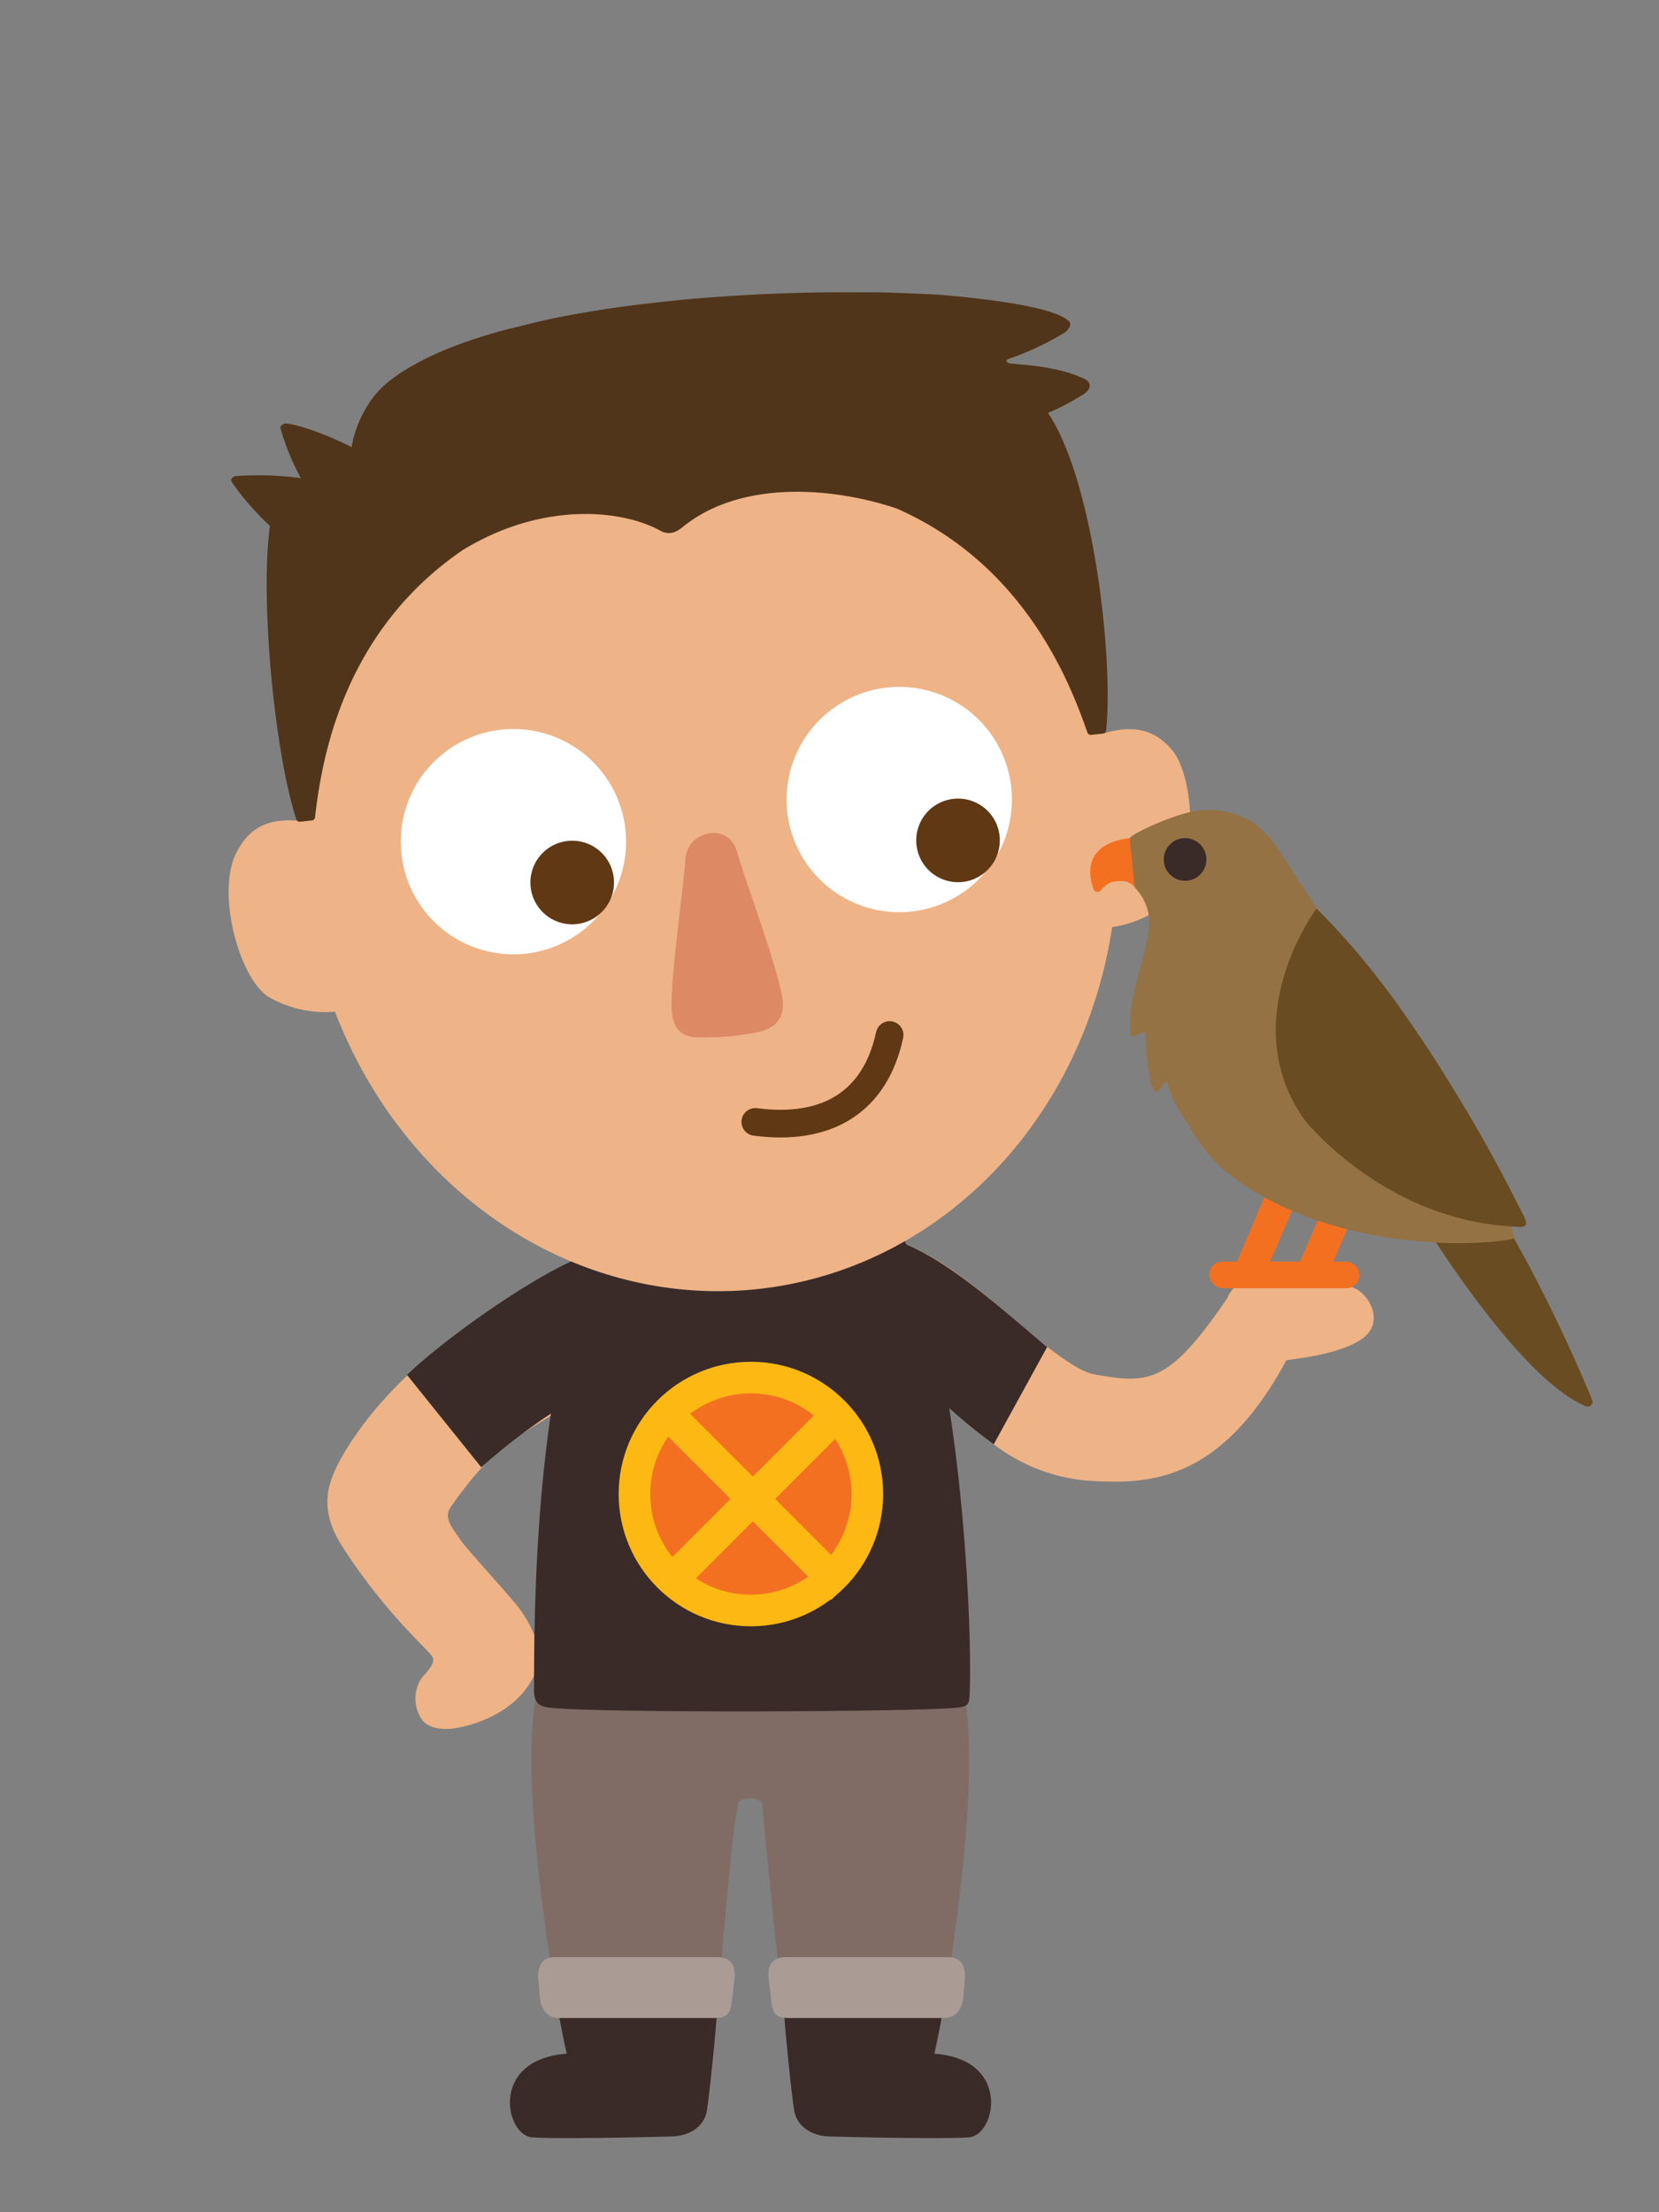 <svg id="James" xmlns="http://www.w3.org/2000/svg" viewBox="0 0 210 280"><rect x="0" y="0" width="210" height="280" fill="#808080" stroke="none"/><defs><style>.cls-1,.cls-10,.cls-5{fill:none;}.cls-2{fill:#eeb386;}.cls-3{fill:#3a2b29;}.cls-4{fill:#806c64;}.cls-5{stroke:#603813;stroke-linecap:round;stroke-linejoin:round;stroke-width:3.5px;}.cls-6{fill:#51351a;}.cls-7{fill:#fff;}.cls-8{fill:#603813;}.cls-13,.cls-9{fill:#f37021;}.cls-10,.cls-9{stroke:#fdb814;stroke-miterlimit:10;stroke-width:4px;}.cls-11{fill:#dc8964;}.cls-12{fill:#aa9b94;}.cls-14{fill:#6a4c22;}.cls-15{fill:#957244;}</style></defs><title>James</title><path class="cls-1" d="M163.12,167.37c-1.63-1.3-1.66-2.94-1.14-5,.41-1.68,1-4.53,2.5-5.58a2.65,2.65,0,0,1,3.89,1.32,5.7,5.7,0,0,1-.61,4c3-.21,9.88.13,12.52.84Z"/><path class="cls-2" d="M125.79,182.8a22.54,22.54,0,0,0,12.31,4.64c7.19.38,16.84.44,25.48-16.72-3.15-2.26-6.57-5.29-8.21-6.44-7.48,11-10,10.88-16.91,9.66-1.75-.3-4.86-2.59-7.27-4.58-5.37-4.41-11.42-10.24-17.71-12.31l3.88,18.5A65.57,65.57,0,0,0,125.79,182.8Z"/><path class="cls-3" d="M132.55,170.49c-5.36-4.42-12.78-11.37-19.07-13.44l3.88,18.5a65.57,65.57,0,0,0,8.43,7.25Z"/><path class="cls-2" d="M43.85,196.54c5.29,8,10.3,12.19,10.87,13.14s-1.09,2.24-1.53,3a4.75,4.75,0,0,0,.13,4.84c.82,1.34,3,1.49,4.61,1.17,4-.79,8.36-3,10-7.38.94-2.59-.82-5.78-2-7.47-1.37-1.89-6.86-7.72-7.69-9s-2.14-2.62-1.24-4a48.86,48.86,0,0,1,4-5.11c3.4-4,9.39-6.49,10-7.56,1.85-3.27.44-18.6-4.85-14.89-3.18,2.22-9.6,6-14.54,10.76C46.16,179.19,43,184.34,42,187.09,40.5,191.13,42.32,194.23,43.85,196.54Z"/><path class="cls-3" d="M60.92,185.71a78.69,78.69,0,0,1,8.81-6.79c3-2.26,8.91-21.45,5.41-20.39-6.21,1.88-18.68,10.73-23.62,15.49Z"/><path class="cls-1" d="M118.23,258.85a42.84,42.84,0,0,0,5.87,3.68c2.51,1.62,2.59,7.78-.87,8-3.69.23-16.66-.06-18.45-.13-2-.09-4-1.08-4.3-3.33a63.3,63.3,0,0,1-.43-6.92C103.05,260.15,118.23,258.85,118.23,258.85Z"/><path class="cls-4" d="M122.05,214.27h0l-54.17.17C65.92,225,69.11,246.19,71.49,259c2.81,1.08,13.66,2.67,18.33,2,1.08-3.89,2.37-27.37,3.66-32.78.21-.85,2.81-.8,3,.11,0,0,2.65,28.79,3.73,32.67,4.66.67,15.52-.92,18.33-2C120.93,246.19,124,224.87,122.05,214.27Z"/><path class="cls-3" d="M71.73,259.94c-9.8.71-7.8,10.37-4.34,10.59,3.7.23,16-.06,17.8-.13,1.94-.09,3.94-1.08,4.3-3.33.4-2.59,1.55-14,1.28-14a158.45,158.45,0,0,0-20.29-.17C70.22,252.88,71.73,259.94,71.73,259.94Z"/><path class="cls-3" d="M118.28,259.94c9.79.71,7.79,10.37,4.33,10.59-3.69.23-16-.06-17.8-.13s-3.94-1.08-4.29-3.33c-.41-2.59-1.56-14-1.29-14a158.61,158.61,0,0,1,20.3-.17C119.78,252.88,118.28,259.94,118.28,259.94Z"/><path class="cls-3" d="M120.89,216.16c-5.31.52-44.64.68-51.16,0-1.31-.14-2.13-.47-2.13-2.16,0-8.52-.08-40.37,8.25-57.48,9.29-11.43,33.11-12.61,38.5.23,7.06,13.84,8.77,48.07,8.4,57.41C122.69,215.83,122.6,216,120.89,216.16Z"/><path class="cls-2" d="M42,104.61c-6.36-1.51-9.78-1-12,3.16-2.78,5.1.36,16.41,4.16,18.5a14.24,14.24,0,0,0,11.78,1Z"/><path class="cls-2" d="M135.87,94.36c5.89-2.84,9.56-2.84,12.44.5,3.21,3.71,3.19,16.09-.07,19a14.19,14.19,0,0,1-11.29,3.5Z"/><ellipse class="cls-2" cx="89.9" cy="107.16" rx="51.5" ry="56.32" transform="translate(-11.1 10.39) rotate(-6.23)"/><path class="cls-5" d="M112.61,131c-1.84,8.56-8,12.18-17,11"/><path class="cls-6" d="M46.55,66.64a14.23,14.23,0,0,1,0-15.34,5.74,5.74,0,0,1,.48-.73,12.52,12.52,0,0,1,2.16-2.27,21.77,21.77,0,0,1,3-2,34.4,34.4,0,0,1,3.65-1.81q2.09-.89,4.26-1.59c1.57-.52,3.16-1,4.77-1.38S68.3,40.65,70,40.3s3.67-.7,5.52-1,3.83-.57,5.75-.8,3.93-.45,5.89-.63,4-.32,6-.45,3.93-.22,5.9-.29,3.84-.11,5.76-.13,3.7,0,5.54,0,3.48.08,5.22.15,3.2.13,4.8.28c9.78.94,13.74,2.09,14.93,3.23.42.39-.08,1.13-.53,1.43a36.61,36.61,0,0,1-7.05,3.32c-.56.2-.31.57.29.61.89.08,1.79.15,2.68.26a29.06,29.06,0,0,1,3.94.72,15.36,15.36,0,0,1,1.88.63c.48.19,1.26.44,1.4,1s-.41,1.09-1,1.42l-.83.49c-.6.35-1.21.69-1.84,1A33.35,33.35,0,0,1,127.15,54C127.09,54,46.72,66.9,46.55,66.64Z"/><path class="cls-7" d="M79.25,106.48A14.26,14.26,0,1,1,64.94,92.27,14.26,14.26,0,0,1,79.25,106.48Z"/><path class="cls-7" d="M128.09,101.14a14.26,14.26,0,1,1-14.31-14.2A14.25,14.25,0,0,1,128.09,101.14Z"/><path class="cls-8" d="M77.72,111.68a5.29,5.29,0,1,1-5.31-5.27A5.28,5.28,0,0,1,77.72,111.68Z"/><path class="cls-8" d="M126.56,106.34a5.29,5.29,0,1,1-5.3-5.26A5.28,5.28,0,0,1,126.56,106.34Z"/><path class="cls-6" d="M128.09,49.1c-6.47,0-20.3-2.94-44.56.87-24.5,1.51-41.92,8.84-47.59,12-3.95,2.09-2,30.85,1.58,41.76A.45.45,0,0,0,38,104l1.46-.16a.43.43,0,0,0,.41-.35C40.72,96.05,43.4,80,58.56,69.63c10.34-6.32,20.37-5,24.91-2.52,1,.57,1.87.5,3-.45,7.79-6.27,19.94-4.73,27.11-2.27,15.93,7.07,21.72,21.54,24.08,28.37a.44.44,0,0,0,.47.25l1.47-.16a.45.45,0,0,0,.41-.36C141.23,81.06,136.89,49.12,128.09,49.1Z"/><path class="cls-6" d="M36.23,68.31A33.46,33.46,0,0,1,29.33,61c-.19-.26.07-.7.53-.74a40.15,40.15,0,0,1,10.6.65Z"/><path class="cls-6" d="M37.77,59.93a30.59,30.59,0,0,1-2.26-5.71c-.09-.3.31-.65.77-.61,2.26.23,7.4,2.36,9.51,3.72.05,0,.06.08.11.11l-6.78,5Z"/><circle class="cls-1" cx="95.05" cy="189.1" r="17.27"/><circle class="cls-9" cx="95.05" cy="189.1" r="14.74"/><line class="cls-10" x1="83.95" y1="201.07" x2="106.64" y2="178.37"/><line class="cls-10" x1="106.64" y1="201.07" x2="83.95" y2="178.37"/><path class="cls-11" d="M86.76,108.73c.22-3.59,5.47-4.76,6.54-.91,1,3.65,4.57,12.9,5.67,18.12.57,2.7-.7,4.08-2.66,4.61a32.84,32.84,0,0,1-8.12.73c-2.22-.06-3.2-1.4-3.18-4.14C85,122.74,86.56,112,86.76,108.73Z"/><rect class="cls-2" x="97.03" y="90.24" width="2" height="0.5" transform="translate(-9.24 11.17) rotate(-6.23)"/><path class="cls-2" d="M160.38,162.09a42,42,0,0,1,10.81.84c1.94.61,4.49,4.54.89,6.75-3.09,1.89-8.46,2.31-9.36,2.52-2.91-1.26-5.45-4-6.36-4.83a3,3,0,0,1-.87-3.38C156.66,161.76,158.5,162.25,160.38,162.09Z"/><path class="cls-12" d="M90.52,255.42l-19.7,0c-1.65,0-2.46-1.19-2.52-3.11l-.19-2.12c0-1.36.5-2.47,2.15-2.47H90.83c1.66,0,2.19,1,2.19,2.34l-.32,2.63C92.55,254.74,92.18,255.42,90.52,255.42Z"/><path class="cls-12" d="M99.75,255.42l19.7,0c1.66,0,2.46-1.19,2.53-3.11l.18-2.12c0-1.36-.49-2.47-2.15-2.47H99.44c-1.66,0-2.18,1-2.18,2.34l.31,2.63C97.72,254.74,98.1,255.42,99.75,255.42Z"/><polygon class="cls-13" points="160.7 150 155.58 162.02 159.64 162.35 164.22 151.66 160.7 150"/><polygon class="cls-13" points="168.65 150.08 163.54 162.1 167.59 162.44 172.17 151.74 168.65 150.08"/><path class="cls-14" d="M180.76,155.74c2,3,12.2,19,20,22.26a.61.61,0,0,0,.79-.79,196.44,196.44,0,0,0-12.5-25,.63.63,0,0,0-.76-.27l-7.2,2.92A.6.6,0,0,0,180.76,155.74Z"/><path class="cls-15" d="M162.38,108.39a15.56,15.56,0,0,0-3.19-3.88,10.6,10.6,0,0,0-7.32-1.93c-2.58.18-8.54,2.84-8.88,3.53a3,3,0,0,0-.15,1.54c.09,1.06.3,4.06.75,4.59.31.37.44.55.73.91a6.46,6.46,0,0,1,1,5.16c-.65,4.16-2.69,8.48-2.2,12.65a.29.29,0,0,0,.41.23l1.14-.51a.28.28,0,0,1,.39.28c-.12,2.45.61,7.31,1.24,7.21.28,0,.53-.28.69-.47s.34-.62.49-.69c.32-.14.35.28.41.5s.19.55.29.83a13.94,13.94,0,0,0,.7,1.52c.49.92,1.07,1.79,1.64,2.66a23.41,23.41,0,0,0,3.87,5.1c11.61,10.06,30.18,10.49,37,9.21a.3.3,0,0,0,.23-.36,29.66,29.66,0,0,0-2-6.09,48.06,48.06,0,0,0-4.06-6.78Z"/><path class="cls-14" d="M166.65,115s-10.59,14.13-1.42,26.88a9.66,9.66,0,0,0,.9,1c.83.9,1.71,1.75,2.63,2.57a42.46,42.46,0,0,0,4.25,3.31,41.32,41.32,0,0,0,5.75,3.27,36.22,36.22,0,0,0,7.14,2.43,33.82,33.82,0,0,0,3.6.61c.63.07,1.27.12,1.91.16.36,0,1.52.24,1.72-.2s-.35-1.3-.56-1.73-.57-1.14-.86-1.7c-.79-1.56-1.61-3.1-2.44-4.63-1.08-2-2.18-3.93-3.32-5.87q-2-3.36-4.08-6.65c-1.52-2.36-3.09-4.69-4.73-7s-3.43-4.6-5.27-6.8C170.21,118.71,168.48,116.79,166.65,115Z"/><path class="cls-13" d="M143,106.11s-6.62.27-4.61,6.35a.55.55,0,0,0,1,.17,3.21,3.21,0,0,1,1.36-1c1-.13,1.9-.37,2.87.62Z"/><circle class="cls-3" cx="150.01" cy="108.78" r="2.7"/><rect class="cls-13" x="153.07" y="159.68" width="19.02" height="3.37" rx="1.68"/></svg>